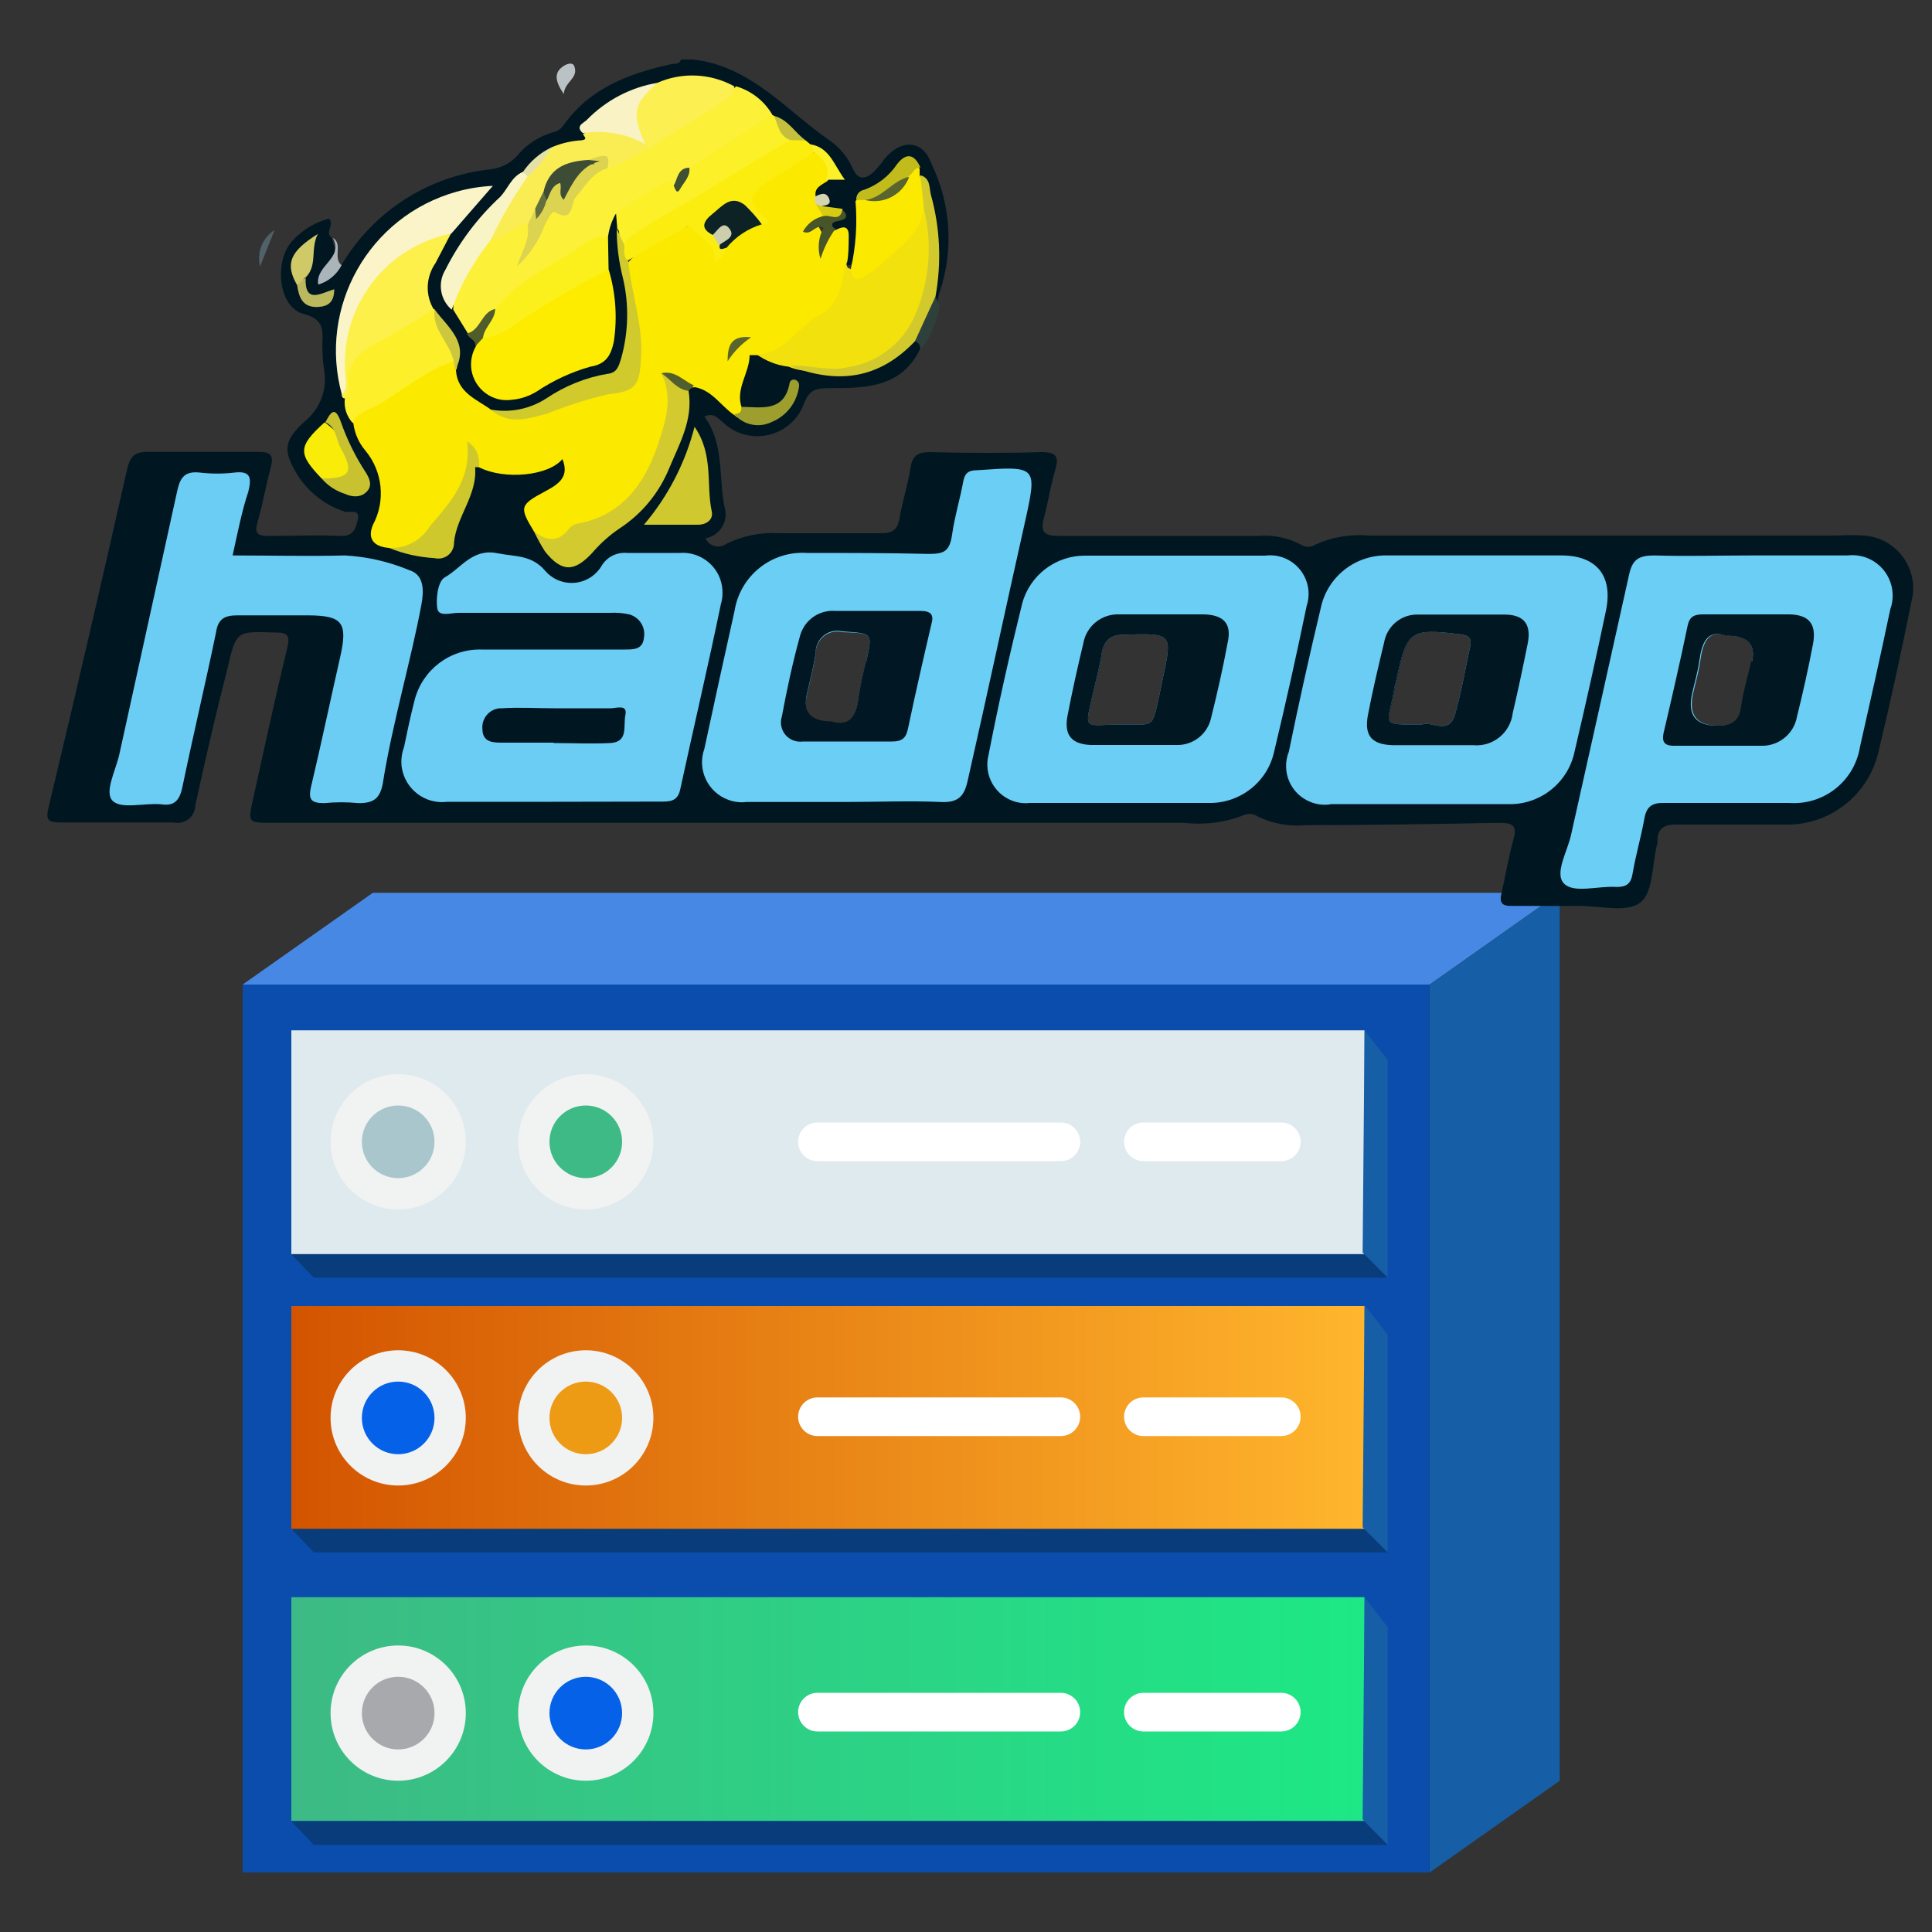 <?xml version="1.0" encoding="UTF-8"?>
<svg id="Layer_1" data-name="Layer 1" xmlns="http://www.w3.org/2000/svg" xmlns:xlink="http://www.w3.org/1999/xlink" viewBox="0 0 100 100">
  <rect x="0" y="0" width="100" height="100" fill="#333333" stroke="none"/>
  <defs>
    <style>
      .cls-1 {
        fill: url(#linear-gradient);
      }

      .cls-2 {
        fill: #f3e10e;
      }

      .cls-3 {
        fill: #f9f4c5;
      }

      .cls-4 {
        fill: #f8ec08;
      }

      .cls-5 {
        fill: #f8f2c5;
      }

      .cls-6 {
        fill: #011722;
      }

      .cls-7 {
        fill: #011723;
      }

      .cls-8 {
        fill: #011823;
      }

      .cls-9 {
        fill: #001722;
      }

      .cls-10 {
        fill: #ed9a15;
      }

      .cls-11 {
        fill: #fce900;
      }

      .cls-12 {
        fill: #fff;
      }

      .cls-13 {
        fill: #f1f2f2;
      }

      .cls-14 {
        fill: #fbf4c8;
      }

      .cls-15 {
        fill: #faed54;
      }

      .cls-16 {
        fill: #fcef51;
      }

      .cls-17 {
        fill: #fcf038;
      }

      .cls-18 {
        fill: #fced11;
      }

      .cls-19 {
        fill: #fcf029;
      }

      .cls-20 {
        fill: #fcf01c;
      }

      .cls-21 {
        fill: #e4e0a9;
      }

      .cls-22 {
        fill: #fdf02b;
      }

      .cls-23 {
        fill: #fdf04a;
      }

      .cls-24 {
        fill: #fdec00;
      }

      .cls-25 {
        fill: #656f3e;
      }

      .cls-26 {
        fill: #9d9e2d;
      }

      .cls-27 {
        fill: #c2bb1c;
      }

      .cls-28 {
        fill: #cdceab;
      }

      .cls-29 {
        fill: #cdc740;
      }

      .cls-30 {
        fill: #abb5b9;
      }

      .cls-31 {
        fill: #a8c6cc;
      }

      .cls-32 {
        fill: #bcb85e;
      }

      .cls-33 {
        fill: #bbc2c5;
      }

      .cls-34 {
        fill: #a7a9ac;
      }

      .cls-35 {
        fill: #cfc967;
      }

      .cls-36 {
        fill: #d2ca2c;
      }

      .cls-37 {
        fill: #d2ca2e;
      }

      .cls-38 {
        fill: #d1ca2c;
      }

      .cls-39 {
        fill: #cfc82f;
      }

      .cls-40 {
        fill: #cfc82c;
      }

      .cls-41 {
        fill: #c4bf3d;
      }

      .cls-42 {
        fill: #dcd350;
      }

      .cls-43 {
        fill: #d4d5b0;
      }

      .cls-44 {
        fill: #dfeaef;
      }

      .cls-45 {
        fill: #d8cc12;
      }

      .cls-46 {
        fill: #c8c230;
      }

      .cls-47 {
        fill: #165ea5;
      }

      .cls-48 {
        fill: #0b4dad;
      }

      .cls-49 {
        fill: #0562e8;
      }

      .cls-50 {
        fill: #093c7a;
      }

      .cls-51 {
        fill: #3dba85;
      }

      .cls-52 {
        fill: #3f4f31;
      }

      .cls-53 {
        fill: #0d2224;
      }

      .cls-54 {
        fill: #6bcdf4;
      }

      .cls-55 {
        fill: #6bcef4;
      }

      .cls-56 {
        fill: #5a652c;
      }

      .cls-57 {
        fill: #59652d;
      }

      .cls-58 {
        fill: #2d403b;
      }

      .cls-59 {
        fill: #485529;
      }

      .cls-60 {
        fill: #3c4c35;
      }

      .cls-61 {
        fill: #4888e5;
      }

      .cls-62 {
        fill: #525e2b;
      }

      .cls-63 {
        fill: #505d2a;
      }

      .cls-64 {
        fill: #516169;
      }

      .cls-65 {
        fill: url(#linear-gradient-2);
      }
    </style>
    <linearGradient id="linear-gradient" x1="318.35" y1="2839.02" x2="373.9" y2="2839.02" gradientTransform="translate(-303.27 -2765.63)" gradientUnits="userSpaceOnUse">
      <stop offset="0" stop-color="#d35400"/>
      <stop offset="1" stop-color="#ffb62d"/>
    </linearGradient>
    <linearGradient id="linear-gradient-2" x1="318.35" y1="2854.09" x2="373.9" y2="2854.09" gradientTransform="translate(-303.27 -2765.63)" gradientUnits="userSpaceOnUse">
      <stop offset="0" stop-color="#3dba85"/>
      <stop offset="1" stop-color="#1de885"/>
    </linearGradient>
  </defs>
  <rect class="cls-48" x="12.56" y="50.96" width="61.43" height="45.96"/>
  <polygon class="cls-61" points="74 50.96 12.56 50.96 19.3 46.21 80.73 46.21 74 50.96"/>
  <polygon class="cls-47" points="80.73 92.17 74 96.92 74 50.96 80.73 46.21 80.73 92.17"/>
  <rect class="cls-1" x="15.08" y="67.6" width="55.55" height="11.58"/>
  <rect class="cls-65" x="15.08" y="82.67" width="55.55" height="11.58"/>
  <rect class="cls-44" x="15.08" y="53.33" width="55.55" height="11.58"/>
  <circle class="cls-13" cx="20.61" cy="73.39" r="3.5"/>
  <circle class="cls-13" cx="30.32" cy="73.39" r="3.5"/>
  <circle class="cls-13" cx="20.61" cy="88.67" r="3.5"/>
  <circle class="cls-13" cx="30.32" cy="88.67" r="3.5"/>
  <circle class="cls-13" cx="20.61" cy="59.1" r="3.5"/>
  <circle class="cls-13" cx="30.32" cy="59.1" r="3.5"/>
  <circle class="cls-49" cx="20.61" cy="73.39" r="1.88"/>
  <circle class="cls-10" cx="30.32" cy="73.39" r="1.88"/>
  <circle class="cls-34" cx="20.61" cy="88.67" r="1.88"/>
  <circle class="cls-31" cx="20.61" cy="59.1" r="1.88"/>
  <circle class="cls-49" cx="30.32" cy="88.67" r="1.88"/>
  <circle class="cls-51" cx="30.32" cy="59.1" r="1.88"/>
  <path class="cls-12" d="M42.31,72.33h12.6c.55,0,1,.45,1,1h0c0,.55-.45,1-1,1h-12.6c-.55,0-1-.45-1-1h0c0-.55,.45-1,1-1Z"/>
  <path class="cls-12" d="M42.31,87.62h12.6c.55,0,1,.45,1,1h0c0,.55-.45,1-1,1h-12.6c-.55,0-1-.45-1-1h0c0-.55,.45-1,1-1Z"/>
  <path class="cls-12" d="M59.18,87.62h7.14c.55,0,1,.45,1,1h0c0,.55-.45,1-1,1h-7.14c-.55,0-1-.45-1-1h0c0-.55,.45-1,1-1Z"/>
  <path class="cls-12" d="M59.18,72.33h7.14c.55,0,1,.45,1,1h0c0,.55-.45,1-1,1h-7.14c-.55,0-1-.45-1-1h0c0-.55,.45-1,1-1Z"/>
  <path class="cls-12" d="M59.18,58.1h7.14c.55,0,1,.45,1,1h0c0,.55-.45,1-1,1h-7.14c-.55,0-1-.45-1-1h0c0-.55,.45-1,1-1Z"/>
  <path class="cls-12" d="M42.31,58.1h12.6c.55,0,1,.45,1,1h0c0,.55-.45,1-1,1h-12.6c-.55,0-1-.45-1-1h0c0-.55,.45-1,1-1Z"/>
  <polygon class="cls-50" points="15.08 64.92 16.24 66.13 71.83 66.13 70.63 64.92 15.08 64.92"/>
  <polygon class="cls-47" points="70.63 53.33 71.83 54.87 71.83 66.13 70.53 64.83 70.63 53.33"/>
  <polygon class="cls-50" points="15.08 79.13 16.24 80.35 71.83 80.35 70.63 79.13 15.08 79.13"/>
  <polygon class="cls-47" points="70.63 67.55 71.83 69.09 71.83 80.35 70.53 79.05 70.63 67.55"/>
  <polygon class="cls-50" points="15.08 94.27 16.24 95.49 71.83 95.49 70.63 94.27 15.08 94.27"/>
  <polygon class="cls-47" points="70.63 82.67 71.83 84.23 71.83 95.49 70.53 94.17 70.63 82.67"/>
  <path class="cls-9" d="M96.42,27.72c-.52-.05-1,0-1.57,0h-24c-.94-.08-1.89,.07-2.75,.46-.24,.16-.54,.16-.78,0-.69-.36-1.46-.51-2.23-.44h-10.25c-.85,0-1-.22-.79-1s.32-1.57,.55-2.34,.11-1-.73-1c-1.91,.06-3.83,.05-5.75,0-.68,0-.91,.23-1,.86-.14,.86-.41,1.69-.56,2.55-.09,.59-.35,.8-1,.79h-5.23c-.95-.06-1.89,.13-2.74,.55-.32,.23-.76,.16-.99-.15-.03-.04-.06-.09-.08-.14,.68-.12,1.14-.77,1.02-1.45,0-.03-.01-.06-.02-.08-.35-1.59,0-3.33-1.06-4.77,.53-.24,.71,.13,1,.34,1.04,.96,2.67,.89,3.63-.15,.23-.25,.4-.53,.52-.85,.29-.75,.62-.8,1.35-.81,1.78,0,3.68,0,4.65-2,.15-.26,.07-.43-.2-.54h-.06c-.3,.03-.57,.18-.76,.41l-.29,.23c-1.11,.83-2.53,1.13-3.88,.82h0c-.48-.07-.95-.17-1.44-.28s-.72-.21-1.07-.34l-.34-.14-.4-.18c-.28-.07-.63-.15-.7,.19-.17,.92-.74,1.79-.31,2.78l.21,.08h.08c.9,.38,1.95,.06,2.49-.75-.67,1.25-1.36,1.53-2.53,1l-.13-.06-.17-.09c-.73-.5-1.16-1.48-2.25-1.42h-.08l-.1,.07c-.05,.05-.09,.11-.12,.18h0s0,.03,0,.05c-.44,3-1.49,5.58-4.11,7.33-.35,.23-.67,.51-.95,.82-.82,.88-1.35,.85-2.11-.08l-.19-.27c0-.08-.09-.16-.13-.25s-.12-.26-.19-.39c-.47-1.06-.44-1.15,.53-1.72,.22-.1,.43-.21,.64-.34,.45-.41,.56-1.07,.27-1.61-.45-.45-.62,.18-.92,.3-.28,.13-.58,.22-.89,.27-.91,.14-1.84,.1-2.74-.11h-.11c-.15,0-.29,.06-.39,.17-.08,.1-.13,.23-.12,.36,0,.34-.05,.67-.14,1h0c-.18,.56-.39,1.11-.63,1.65-.59,1.47-.6,1.6-1.93,1.26l-.25-.06-.43-.12h0c-.16-.04-.32-.09-.48-.16-.57-.18-.94-.52-.67-1.15,.56-1.3,.36-2.81-.52-3.92-.23-.39-.44-.8-.62-1.21l-.09-.17-.09-.19c-.11-.28-.2-.57-.26-.87h0l-.06-.18c-.02-.09-.05-.17-.08-.26v-.11h0c-.16-.68-.23-1.38-.21-2.08h0c.02-4.23,3.23-7.76,7.43-8.18-.72,.64-1.36,1.36-1.91,2.15h0l-.11,.2c-.35,.55-.66,1.12-.95,1.71-.37,.65-.35,1.45,.06,2.08l.11,.16,.05,.07h0l.1,.14h0l.36,.47h0c.29,.35,.51,.75,.64,1.19h0c.06,.21,.08,.43,.05,.65h0v.17h0c-.03,.15-.08,.3-.15,.44,.25,1.1,1.1,1.95,2.2,2.2h.24c.33,.04,.67,.04,1,0h0c.53-.1,1.05-.28,1.52-.54,.72-.48,1.52-.84,2.35-1.08,1.11-.13,1.95-1.07,1.95-2.19,.1-.52,.15-1.04,.14-1.57h0v-.46c-.07-.65-.21-1.29-.33-1.93v-.23c0-.26-.08-.53-.11-.79v-.22s0-.05,0-.08h0c-.01-.18-.01-.35,0-.53,0-.27-.07-.53-.21-.76v-.06h0c-.7,.17-.63,.76-.72,1.27h0s0,.09,0,.13v1.41s0,.05,0,.07v.16c.29,.97,.41,1.99,.36,3-.09,.59-.16,1.27-.81,1.46-1.14,.42-2.25,.93-3.31,1.52-.79,.42-1.75,.35-2.46-.2-.92-.51-.41-1.22-.41-1.86,.02-.07,.02-.15,0-.22,0-.05,0-.1,0-.15-.04-.1-.09-.19-.16-.28-.04-.06-.08-.12-.13-.17-.27-.46-.61-.88-.91-1.32v-.05l-.06-.09h0c-.34-.59-.34-1.32,0-1.91,.83-1.45,1.88-2.78,3.09-3.93h0c.22-.25,.42-.49,.62-.75l.12-.12c.3-.35,.64-.66,1-.94h0c.12-.09,.25-.16,.39-.21,.41-.17,.83-.28,1.27-.34,.38-.05,.6-.23,.47-.63,0-.02,0-.03,0-.05h0c.09-.4,.35-.74,.71-.94,.68-.49,1.43-.87,2.23-1.12l.27-.14,.44-.12c1.18-.45,2.5-.41,3.65,.12h0l.15,.07c.72,.28,1.36,.75,1.85,1.35h0s.05,.05,.08,.06l.14,.09,.16,.08c.14,.07,.28,.16,.4,.26,.21,.17,.4,.35,.59,.53l.22,.19,.19,.15c.11,.1,.22,.18,.35,.25l.18,.09h.06c.31,.21,.57,.47,.77,.78,.02,.02,.04,.05,.05,.08,.15,.24,.07,.36-.1,.43h-.08l-.19,.05c-.39,.16-.73,.37-.6,.89,.03,.07,.09,.12,.16,.15l.09,.05c.15,.08,.31,.16,.25,.39h0c.09,.21,.28,.25,.47,.3h0l.19,.07c0,.05-.03,.1-.06,.14-.13,.22-.4,.44-.06,.69h.07c.78,.39,.23,1.17,.51,1.71,0,0,0,.1,.08,.14h0c.05,.11,.18,.15,.29,.1h.06c.67-1,.31-2.09,.42-3.14,.1-.08,.2-.14,.31-.2h0c.04-.06,.08-.11,.13-.16,.62-.58,1.29-1.12,2-1.6,.09-.07,.18,0,.26,.07,.04,.05,.08,.11,.11,.17l.06,.1c.06,.14,.13,.28,.22,.41,.04,.05,.07,.11,.1,.17,.13,.28,.23,.58,.29,.88v.06c.06,.27,.12,.54,.16,.8h0c.12,.71,.18,1.44,.18,2.16h0c0,.64-.03,1.28-.12,1.92,0,.05,0,.1,0,.15h0v.11c.06,.13,.2,.21,.35,.19,.02-.2,.05-.4,.1-.6,.77-2.21,.62-4.64-.41-6.75-.43-1.22-1.57-1.27-2.43-.21-.16,.23-.34,.44-.53,.64-.43,.4-.81,.48-1.11-.17-.24-.55-.62-1.02-1.1-1.38-2.26-1.53-4.12-3.91-7.15-4.25h-.63c-.08,.27-.32,.2-.51,.24-2.18,.48-4.21,1.23-5.57,3.16-.12,.17-.29,.3-.49,.35-.75,.2-1.42,.63-1.91,1.23-.35,.39-.83,.63-1.35,.7-3.24,.33-6.13,2.19-7.77,5-.31,.06-.51,.33-.85,.44,.48-.56,.6-.7,.52-1.23h0c0-.17-.07-.37-.13-.65-.43-.27,.17-.72-.17-1-.71,.18-1.35,.57-1.85,1.11-1,1-.79,3.47,.52,3.81,1.31,.34,.94,1.11,1,1.87,0,.33,.03,.67,.08,1,.19,1.02-.19,2.05-1,2.7-1.09,1-1.14,1.53-.37,2.78,.57,.89,1.43,1.56,2.43,1.89,.25,.09,.84-.19,.68,.45-.1,.43-.23,.84-.88,.81-1.25-.06-2.51,0-3.76,0-.64,0-.68-.22-.53-.75,.26-.9,.42-1.83,.66-2.74,.17-.6,.09-.88-.64-.86H7.6c-.63,0-.84,.24-1,.8-1.32,5.86-2.68,11.73-4.09,17.61-.16,.66,0,.77,.63,.77h5.86c.5,.11,.99-.21,1.09-.71,.01-.06,.02-.11,.02-.17,.51-2.36,1.06-4.74,1.66-7.07,.46-2,.47-1.94,2.49-1.88,.6,0,.77,.13,.61,.78-.63,2.6-1.19,5.21-1.77,7.83-.28,1.24-.27,1.24,1,1.24H61.3c1.04,.12,2.1-.01,3.08-.4,.23-.1,.49-.08,.7,.06,.78,.39,1.66,.54,2.53,.46,3.35,0,6.7-.06,10-.12,.73,0,.92,.17,.72,.88-.25,.9-.4,1.83-.61,2.75-.12,.49,0,.69,.55,.67h3.45c1.15,0,2.44,.36,3.16-.16s.61-2,.91-3.1c0-.03,0-.07,0-.1,0-.65,.34-.87,1-.85h5.55c2.32,.08,4.37-1.5,4.89-3.77,.62-2.57,1.18-5.15,1.7-7.74,.4-1.45-.46-2.96-1.91-3.36-.2-.05-.4-.09-.6-.09Zm-8.79,8.17c.13-.57,.3-1.14,.38-1.72,.13-.94,.41-1.64,1.41-1.28q1.56,0,1.27,1.34c-.17,.77-.41,1.54-.52,2.33s-.5,1-1.25,1c-1.65-.06-1.65-.02-1.29-1.67Zm-14,1.61c-2.18,0-1.82,.1-1.46-1.72,0-.2,.09-.4,.13-.61,.54-2.54,.72-2.65,3.3-2.34,.48,0,.61,.24,.51,.66-.25,1.16-.45,2.32-.77,3.46s-1.22,.35-1.73,.55h.02Zm-15.44-4.68c2.5,0,2.5-.06,2,2.33l-.15,.72c-.43,1.94-.23,1.6-2.09,1.63s-1.82,.34-1.36-1.65c.16-.67,.34-1.35,.44-2s.41-1.02,1.16-1.03Zm-14.6-.1c1.58,.07,1.58,0,1.25,1.51-.17,.64-.31,1.28-.41,1.93-.11,1-.49,1.49-1.38,1.22q-1.6,0-1.29-1.4c.16-.71,.35-1.42,.46-2.14-.02-.61,.46-1.13,1.07-1.15,.1,0,.2,0,.3,.03Z"/>
  <path class="cls-58" d="M48.42,15.36l.22,.45c-.13,.84-.48,1.64-1,2.32,0-.18-.05-.38-.26-.46,0-.88,.38-1.73,1.04-2.31Z"/>
  <path class="cls-30" d="M17.68,13.73c-.25,.48-.69,.85-1.21,1-.16-1,1.36-1.37,.75-2.42,.55,.31-.01,1.04,.46,1.42Z"/>
  <path class="cls-33" d="M29.18,4.87c-.47-.7-.51-1.13,0-1.46,.19-.12,.45-.19,.54,0,.25,.65-.49,.79-.54,1.46Z"/>
  <path class="cls-64" d="M14.21,11.91l-.75,1.88c-.18-.72,.12-1.48,.75-1.88Z"/>
  <path class="cls-11" d="M27.65,27.53c-.77-1.28-.78-1.38,.59-2.11,.73-.39,1.23-.77,.87-1.66-.71,.87-3,1.1-4.33,.42-.12-.12-.17-.28-.29-.42-.2,.33-.3,.71-.28,1.09-.06,.63-.37,1.2-.85,1.61-.52,.41-.95,.91-1.28,1.49-.45,.89-1.25,.46-1.94,.41s-1.17-.39-.84-1.19c.67-1.24,.51-2.77-.39-3.85-.34-.4-.55-.88-.62-1.4-.15-.4,.15-.57,.41-.73l3.9-2.41c.3-.18,.62-.33,1-.08,.08,.14,.08,.32,0,.46,.07,1.18,1.09,1.51,1.85,2.07,.88,.35,1.85,.35,2.73,0,1.22-.5,2.49-.89,3.78-1.16,.71-.08,.9-.66,.94-1.3,.05-1.49-.09-2.97-.44-4.42-.05-.2-.08-.4-.07-.61,.79-1,1.9-1.7,3.14-2,.66-.23,1.1,.53,1.53,1,.1,.11,.11,.51,.35,.1,.45-.59,1.05-1.06,1.74-1.34-.58-1.39-.51-1.62,.9-2.44,.66-.51,1.39-.92,2.17-1.21,.57,.36,1.17,.71,.61,1.52-.31,.21-.75,.35-.59,.88,.11,.09,.18,.23,.19,.37,0,.27,.4,.44,.18,.76-.1,.1-.32,.22-.31,.23,.37,.63,.41,.79,.29,1.29-.02-.45,.25-.86,.68-1,.39-.21,.67-.21,.66,.33s0,.89-.08,1.33c-.19,.32,.07,.6,.08,.9,.07,.56-.14,1.13-.58,1.49-.82,.65-1.62,1.32-2.41,2-.44,.47-1.13,.64-1.74,.43h-.4c0,.94-.78,1.77-.39,2.77,.12,.08,.14,.25,.06,.36-.02,.02-.03,.04-.06,.06-.11,.08-.27,.06-.35-.05-.72-.46-1.16-1.3-2.08-1.48-.45,.1-.82-.42-1.28-.17,.28,2.09-.37,4.19-1.78,5.75-1,1.31-2.66,1.68-4,2.41-.6,.32-.91-.2-1.27-.5Z"/>
  <path class="cls-55" d="M50.56,24.34c-.43,0-.62,.15-.7,.57-.17,.93-.45,1.83-.58,2.76s-.48,1-1.25,1c-2.09-.05-4.18-.05-6.26-.05-1.84-.12-3.46,1.18-3.75,3-.53,2.37-1.05,4.75-1.56,7.13-.39,1.08,.17,2.26,1.24,2.65,.3,.11,.62,.15,.94,.11h5.12c1.64,0,3.29-.07,4.92,0,.93,.05,1.24-.3,1.42-1.16,1-4.41,1.94-8.82,2.93-13.23,.67-3.02,.68-3-2.47-2.78Zm-5.72,9.89c-.17,.64-.31,1.28-.41,1.93-.11,1-.49,1.49-1.38,1.22q-1.6,0-1.29-1.4c.16-.71,.35-1.42,.46-2.14-.02-.61,.46-1.13,1.07-1.15,.1,0,.2,0,.3,.03,1.58,.07,1.58,0,1.25,1.51Z"/>
  <path class="cls-54" d="M28.58,41.5h-5.43c-1.15,.15-2.2-.66-2.36-1.81-.04-.34,0-.69,.12-1.01,.17-.82,.34-1.63,.55-2.44,.4-1.57,1.83-2.66,3.45-2.62h7.42c.47,0,.94,0,1-.61,.1-.54-.23-1.06-.76-1.21-.33-.07-.66-.1-1-.08h-7.84c-.38,0-1,.22-1.09-.2s0-1.44,.39-1.64c.85-.48,1.43-1.52,2.74-1.24,.9,.18,1.76,.07,2.47,.93,.66,.74,1.8,.81,2.54,.15,.13-.12,.25-.25,.34-.4,.27-.48,.79-.75,1.34-.7h2.72c1.13-.09,2.13,.76,2.21,1.89,.02,.26,0,.52-.08,.77-.66,3.2-1.41,6.38-2.1,9.57-.11,.52-.39,.64-.88,.64-1.91,0-3.83,.01-5.75,.01Z"/>
  <path class="cls-55" d="M95.63,28.75h-5c-1.68,0-3.35,.05-5,0-.82,0-1.14,.21-1.31,1-1,4.49-2,9-3,13.45-.18,.86-.88,2-.37,2.53s1.78,.11,2.72,.18c.51,0,.74-.16,.83-.68,.17-1,.44-1.9,.61-2.85,.11-.64,.41-.83,1-.82h6.49c1.79,.13,3.38-1.12,3.67-2.89,.54-2.38,1.07-4.75,1.57-7.13,.39-1.08-.16-2.28-1.25-2.68-.31-.11-.64-.15-.96-.11Zm-4.94,5.48c-.17,.77-.41,1.54-.52,2.33s-.5,1-1.25,1q-1.65,0-1.29-1.65c.13-.57,.3-1.14,.38-1.72,.13-.94,.41-1.64,1.41-1.28q1.56-.02,1.27,1.32Z"/>
  <path class="cls-54" d="M80.85,28.75h-9c-1.67-.06-3.15,1.09-3.49,2.73-.59,2.47-1.14,4.94-1.65,7.43-.41,1.03,.09,2.19,1.12,2.6,.35,.14,.73,.18,1.09,.11h9.09c1.67,.07,3.15-1.08,3.49-2.72,.57-2.43,1.12-4.88,1.63-7.32,.36-1.78-.5-2.82-2.28-2.83Zm-4.76,4.74c-.25,1.16-.45,2.32-.77,3.46s-1.2,.35-1.71,.55c-2.18,0-1.82,.1-1.46-1.72,0-.2,.09-.4,.13-.61,.54-2.54,.72-2.65,3.3-2.34,.48,.05,.61,.24,.51,.66Z"/>
  <path class="cls-55" d="M65.48,28.76h-9.31c-1.52-.01-2.86,1-3.26,2.47-.64,2.59-1.23,5.2-1.74,7.83-.28,1.07,.35,2.16,1.42,2.45,.24,.06,.48,.08,.73,.05h9.2c1.63,.05,3.08-1.06,3.43-2.66,.6-2.5,1.16-5.01,1.68-7.53,.35-1.05-.22-2.18-1.27-2.53-.28-.09-.58-.12-.88-.08Zm-5.3,6.39l-.15,.72c-.43,1.94-.23,1.6-2.09,1.63s-1.82,.34-1.36-1.65c.16-.67,.34-1.35,.44-2s.42-1,1.17-1c2.5-.07,2.5-.09,1.99,2.3Z"/>
  <path class="cls-54" d="M12.04,28.75c2,0,3.9,.05,5.81,0,1.14,.06,2.27,.32,3.33,.76,.8,.24,.76,1.11,.63,1.79-.28,1.5-.65,3-1,4.48s-.75,3.19-1,4.79c-.15,.77-.48,1-1.25,1-.59-.06-1.19-.06-1.78,0-.69,0-.83-.2-.68-.85,.53-2.23,1-4.48,1.51-6.72,.4-1.78,.12-2.14-1.67-2.15h-3.66c-.69,0-1,.21-1.1,.89-.55,2.66-1.18,5.3-1.74,8-.14,.66-.39,1-1.1,.89-.86-.08-2.06,.27-2.51-.18s.17-1.59,.35-2.42c1-4.55,2-9.09,3-13.65,.16-.72,.43-1,1.17-.92,.59,.07,1.19,.07,1.78,0,.85-.1,.9,.27,.72,1-.32,.94-.54,2.06-.81,3.29Z"/>
  <path class="cls-17" d="M31.86,11.08c-.2,.37-.34,.77-.39,1.19-2.06,1.04-3.98,2.35-5.7,3.89-.31,.27-.6,.57-.86,.9-.19,.2-.37,.45-.69,.2l-.76-1.23c0-1.59,1-2.64,1.92-3.73,.65-.25,1.15-.92,2-.74,.49,.64,.11,1.17-.26,1.81,.45-.64,.65-1.28,1-1.84,.22-.38,.41-.87,1-.72,.42,.1,.35-.24,.45-.41,.39-.86,1.08-1.55,1.95-1.93,.71-.29,1.4-.63,2.07-1,1.5-1,3.08-1.9,4.52-3,.8,.24,1.48,.78,1.89,1.51,0,.14-.07,.27-.19,.35-1.35,.77-2.46,1.92-3.91,2.54-.45,.08-.51,.63-.92,.78-.72,.21-1.4,.55-2,1-.33,.24-.72,.38-1.12,.43Z"/>
  <path class="cls-24" d="M31.5,13.94c.37,1.21,.46,2.5,.27,3.75-.15,.69-.39,1.16-1.22,1.29-.99,.28-1.93,.72-2.78,1.29-.38,.23-.81,.38-1.26,.42-1.01,.16-1.95-.54-2.11-1.55-.06-.42,.02-.85,.23-1.21,.11-.22,.08-.52,.39-.62,1.75-.69,3.15-1.91,4.8-2.77,.52-.28,.95-.79,1.68-.6Z"/>
  <path class="cls-2" d="M39.16,18.34c1.46,0,2.09-1.42,3.21-2s1.23-1.72,1.4-2.82c.08,.13,0,.35,.23,.39,.33,.19,.75,.12,1-.16,.96-.68,1.78-1.53,2.42-2.51,.12-.2,.16-.57,.57-.42,.6,2.16,.29,4.46-.87,6.38-1.18,1.89-3,2.23-5.2,2-.38,0-.75-.08-1.1-.22-.6-.07-1.17-.29-1.66-.64Z"/>
  <path class="cls-23" d="M17.85,20.62c-.11,0-.18-.09-.15-.22v-2.15c.14-2.97,2.19-5.51,5.07-6.28,.2-.09,.43-.04,.57,.12-.27,.51-.52,1-.8,1.53-.5,.72-.54,1.66-.08,2.41-.55,.63-1.23,1.13-2,1.46-1.07,.69-2.35,1.18-2.22,2.82-.01,.19-.18,.33-.37,.31,0,0-.02,0-.02,0Z"/>
  <path class="cls-22" d="M17.85,20.62c.08-.15,.25-.32,.22-.44-.29-1.34,.56-2,1.54-2.5s1.91-1.13,2.87-1.69h0c.24,.59,.52,1.17,.84,1.72,.13,.31,.51,.6,.16,1-1.5,.46-2.65,1.55-4,2.29-.43,.24-1,.34-1.22,.9-.32-.35-.47-.81-.41-1.28Z"/>
  <path class="cls-14" d="M23.36,12.09c-3.33,.66-5.68,3.67-5.5,7.06,0,.43,.19,.9-.16,1.29-1.26-4.54,1.39-9.25,5.94-10.52,.61-.17,1.24-.27,1.87-.3l-2.15,2.47Z"/>
  <path class="cls-18" d="M42.16,7.87c-.84,.54-1.68,1.06-2.52,1.61s-1,1-.11,1.72c.52,.43,.12,.36-.15,.42-.39-.13-.74-.37-1-.69-.36-.36-.76-.23-1.11,0s-.68,.53-.28,1c.13,.19,.23,.4,.28,.63,0,.16-.14,.48,.26,.24,.02,.36-.22,.68-.57,.76,.19-1-.69-1.18-1.13-1.72-.22-.26-.45,0-.63,.1-.91,.5-1.8,1-2.7,1.54-.5-.07-.27-.51-.39-.76-.01-.36,.19-.68,.52-.83,2.71-1.6,5.41-3.2,8.14-4.82,.07-.02,.13-.02,.2,0,.27,0,.54,.08,.77,.23l.24,.2c.09,.12,.31,.12,.18,.37Z"/>
  <path class="cls-19" d="M40.91,7.25c-1.79,1-3.53,2.14-5.31,3.19-.97,.52-1.92,1.09-2.83,1.71-.2,.15-.42,.25-.42,.54-.59-.07-.12-.63-.4-.85l-.06-.76c.79-.6,1.62-1.13,2.49-1.6,.15-.1,.36-.07,.46,.08,.01,.02,.02,.04,.03,.06,.55-.06,.41-.74,.81-.93l4.22-2.7c.05-.03,.11-.03,.16,0,.41,.32,.7,.76,.85,1.26Z"/>
  <path class="cls-37" d="M27.65,27.53c.64,.46,1.25,.57,1.8-.16,.11-.14,.26-.23,.43-.26,2.27-.42,3.45-2,4.14-4,.41-1.23,.86-2.49,.21-3.79,.55,.17,1.03,.48,1.41,.91,.25,1.49-.48,2.75-1,4-.52,1.27-1.4,2.35-2.54,3.1-.54,.36-1.03,.8-1.45,1.29-.93,1-1.57,1-2.43-.06-.21-.33-.4-.67-.57-1.03Z"/>
  <path class="cls-11" d="M47.82,10.8c-.19,1.32-1.31,2-2.13,2.8-.27,.26-.57,.49-.9,.68-.45,.3-.71,.16-.75-.37,.26-1.15,.34-2.33,.24-3.51,.11-.1,.25-.17,.39-.21,.9,.1,1.77-.38,2.17-1.19,.21-.21,.38-.56,.76-.28v.35c.24,.55,.66,1.1,.22,1.73Z"/>
  <path class="cls-20" d="M31.5,13.94c-1.69,.86-3.33,1.82-4.9,2.89-.46,.37-1.01,.6-1.6,.66-.34-.74,.41-1,.63-1.5,1.29-1.61,3.23-2.34,4.84-3.53,.3-.18,.65-.25,1-.19l.03,1.67Z"/>
  <path class="cls-16" d="M38.01,4.47c-.05,.34-.27,.64-.59,.78-1.28,.8-2.56,1.62-3.83,2.43-.17-.02-.32-.11-.43-.24-.82-1.58-.59-2.41,.86-3.15,1.28-.57,2.76-.5,3.99,.18Z"/>
  <path class="cls-15" d="M33.39,7.46l.2,.22c-.74,.27-1.31,.88-2.11,1-.25-.51-.67-.34-1.06-.25-.94,.03-1.77,.63-2.1,1.52-.14,.29-.25,.61-.42,.89s-.23,.64-.6,.76c-.73,.05-1.2,.74-1.92,.82-.23-.42,.05-.73,.24-1,.44-.83,.95-1.61,1.54-2.34,.44-.51,.9-1,1.4-1.46,.5-.21,1.02-.33,1.56-.36,.35-.06,.07-.21,.06-.33,1.04-.63,1.99-.46,3.21,.53Z"/>
  <path class="cls-38" d="M31.92,11.84l.4,.85c0,.29-.08,.6,.2,.83,.16,1.67,.77,3.28,.66,5-.08,1.47-.28,1.73-1.72,1.89-1.07,.25-2.12,.59-3.14,1-1,.26-2,.61-2.91-.21,1,.18,2.02-.03,2.87-.58,.95-.64,2.03-1.08,3.16-1.27,.51-.05,.58-.41,.7-.76,.39-1.37,.43-2.82,.1-4.21-.21-.83-.32-1.68-.32-2.54Z"/>
  <path class="cls-39" d="M35.95,22.09c1,1.45,.59,3,.89,4.38,.09,.42-.26,.69-.72,.69h-2.79c1.25-1.47,2.14-3.2,2.62-5.07Z"/>
  <path class="cls-36" d="M47.82,10.8c-.05-.58-.12-1.18-.19-1.73,.54,.14,.46,.65,.55,1,.48,1.72,.56,3.52,.24,5.28-.36,.77-.71,1.54-1.06,2.31-1.79,1.88-3.87,2.29-6.48,1.28,1-.08,1.94,.3,3,.07,1.61-.25,2.97-1.34,3.55-2.86,.69-1.7,.83-3.57,.39-5.35Z"/>
  <path class="cls-3" d="M27.31,9.13c-.73,1.05-1.38,2.16-1.93,3.32-.86,1.07-1.54,2.28-2,3.58-.6-.51-.74-1.39-.33-2.06,.71-1.42,1.68-2.71,2.85-3.79,.39-.42,.56-1,1.13-1.27,.25-.08,.31,.03,.28,.22Z"/>
  <path class="cls-40" d="M20.14,28.36c.85,.04,1.66-.38,2.1-1.11,1.1-1.29,2.16-2.41,1.94-4.41,.45,.28,.69,.81,.6,1.34-.06,0-.13,0-.19,0,.13,1.43-.95,2.53-1.09,3.88,.02,.45-.32,.83-.77,.85-.08,0-.16,0-.23-.02-.81-.05-1.61-.22-2.36-.53Z"/>
  <path class="cls-5" d="M33.39,7.46c-.98-.55-2.11-.75-3.22-.57-.44-.38,.09-.54,.22-.7,.98-1,2.25-1.67,3.63-1.9-1.25,1.12-1.33,1.55-.63,3.17Z"/>
  <path class="cls-4" d="M16.65,24.77c-1.24-1.29-1.23-1.66,.15-2.91,.8,.54,1.32,1.41,1.43,2.37-.14,.62-.67,.81-1.58,.54Z"/>
  <path class="cls-46" d="M16.65,24.77c1.46,0,1.69-.32,1-1.55-.27-.45-.21-1.1-.81-1.36,.28-.54,.51-.87,.81,0,.32,.91,.75,1.78,1.28,2.59,.22,.35,.35,.69,.05,1s-.74,.29-1.13,.11c-.47-.15-.88-.42-1.2-.79Z"/>
  <path class="cls-26" d="M38,21.43c.26,0,.4-.1,.37-.37,1,0,2.22,.31,2.5-1.23,.02-.12,.13-.2,.25-.18,.02,0,.05,.01,.07,.02,.19,.09,.19,.27,.15,.45-.14,.76-.65,1.41-1.37,1.71-.67,.34-1.49,.18-1.97-.4Z"/>
  <path class="cls-27" d="M44.77,10.35h-.45c-.02-.26,.16-.49,.42-.53,.69-.25,1.28-.71,1.69-1.32,.47-.61,.9-.54,1.21,.17-.33,0-.38,.29-.58,.43-.73,.6-1.29,1.3-2.29,1.25Z"/>
  <path class="cls-35" d="M15.38,14.76c-.63-1.09-.39-1.74,1.07-2.65-.4,.79,0,1.62-.63,2.25-.22,.05-.05,.53-.44,.4Z"/>
  <path class="cls-59" d="M43.23,11.86c-.34,.47-.59,.99-.76,1.54-.17-.54-.11-1.12,.16-1.61-.42-.23-.62,.43-1.07,.2,.21-.39,.57-.68,1-.79,.27-.32,.77-.05,1-.39,.38,.35,.29,.56-.2,.63-.25,.04-.44,.18-.13,.42Z"/>
  <path class="cls-29" d="M23.49,18.73c-.2-1-1.13-1.64-1-2.72,.69,.94,1.83,1.73,1.07,3.15-.03-.14-.05-.29-.07-.43Z"/>
  <path class="cls-32" d="M15.38,14.76l.44-.4c-.06,1.4,.78,.82,1.48,.61,0,.66-.3,.89-.85,.92-.79,.03-.98-.5-1.07-1.13Z"/>
  <path class="cls-19" d="M42.16,7.87l-.21-.4c1,.17,1.2,1.05,1.78,1.83h-.96c.22-.68-.16-1.06-.61-1.43Z"/>
  <path class="cls-41" d="M40.91,7.25c-.6-.2-.63-.79-.85-1.25,.74,.18,1.08,.88,1.65,1.27l-.8-.02Z"/>
  <path class="cls-63" d="M25.63,15.99c0,.58-.57,.94-.63,1.5l-.4,.44c.06-.35-.36-.4-.43-.67,.71-.16,.74-1.11,1.46-1.27Z"/>
  <path class="cls-62" d="M35.64,20.23c-.62-.07-.93-.61-1.41-.91,.71-.17,1.14,.39,1.69,.63l-.28,.28Z"/>
  <path class="cls-21" d="M27.31,9.13l-.25-.22c.38-.56,.89-1,1.5-1.29-.34,.56-.76,1.07-1.25,1.51Z"/>
  <path class="cls-45" d="M43.61,10.81c-.11,.76-.7,.24-1,.39l-.39-.66c.15-.07,.28-.06,.33,.13l1.06,.14Z"/>
  <path class="cls-43" d="M42.51,10.67l-.33-.13v-.36c.26-.13,.56-.28,.72,.07s-.13,.37-.39,.42Z"/>
  <path class="cls-53" d="M36.89,12.16c-.68-.34-.48-.72,0-1.1s.94-1,1.66-.45c.32,.31,.62,.64,.88,1-.72,.22-1.35,.64-1.83,1.22-.12,0-.36,.2-.34-.14s.22-.63-.37-.53Z"/>
  <path class="cls-56" d="M37.66,18.7c0-.81,.17-1.36,1.22-1.24-.49,.32-.9,.75-1.22,1.24Z"/>
  <path class="cls-7" d="M47.62,31.62h-4.39c-.84-.06-1.6,.48-1.82,1.29-.38,1.37-.68,2.77-.94,4.17-.17,.52,.11,1.09,.64,1.26,.15,.05,.31,.06,.46,.04h4.6c.51,0,.73-.17,.83-.68,.38-1.81,.79-3.6,1.21-5.4,.13-.46,.01-.68-.59-.68Zm-2.78,2.57c-.17,.64-.31,1.28-.41,1.93-.11,1-.49,1.49-1.38,1.22q-1.6,0-1.29-1.4c.16-.71,.35-1.42,.46-2.14-.02-.61,.46-1.13,1.07-1.15,.1,0,.2,0,.3,.03,1.58,.11,1.58,.05,1.25,1.55v-.04Z"/>
  <path class="cls-9" d="M28.66,38.44h-2.62c-.5,0-1.05,0-1.07-.68-.06-.55,.33-1.04,.88-1.1,.04,0,.08,0,.12,0,.9-.06,1.81,0,2.72,0h2.93c.28,0,.87-.23,.75,.35s.17,1.4-.79,1.45-1.94,0-2.92,0Z"/>
  <path class="cls-8" d="M92.64,31.8h-4.49c-.44,0-.7,.1-.8,.59-.38,1.83-.8,3.66-1.23,5.49-.14,.58,.07,.74,.63,.72h4.38c.91,.04,1.72-.6,1.88-1.5,.31-1.25,.59-2.5,.83-3.76,.19-1.03-.19-1.51-1.2-1.54Zm-2,2.43c-.17,.77-.41,1.54-.52,2.33s-.5,1-1.25,1q-1.65,0-1.29-1.65c.13-.57,.3-1.14,.38-1.72,.13-.94,.41-1.64,1.41-1.28q1.61-.02,1.32,1.32h-.05Z"/>
  <path class="cls-6" d="M77.92,31.81h-4.49c-.88-.04-1.64,.58-1.79,1.45-.3,1.25-.6,2.5-.84,3.77-.19,1.05,.2,1.5,1.26,1.54h4.18c1.03,.1,1.94-.64,2.06-1.67,.28-1.19,.53-2.38,.77-3.57,.2-.99-.16-1.5-1.15-1.52Zm-1.83,1.68c-.25,1.16-.45,2.32-.77,3.46s-1.2,.35-1.71,.55c-2.18,0-1.82,.1-1.46-1.72,0-.2,.09-.4,.13-.61,.54-2.54,.72-2.65,3.3-2.34,.48,.05,.61,.24,.51,.66Z"/>
  <path class="cls-6" d="M62.32,31.8h-4.38c-.92-.04-1.72,.61-1.87,1.51-.3,1.25-.58,2.5-.82,3.76-.18,1,.23,1.45,1.22,1.49h4.39c.88,.04,1.65-.56,1.83-1.42,.32-1.28,.61-2.57,.85-3.86,.23-1-.2-1.45-1.22-1.48Zm-2.14,3.35l-.15,.72c-.43,1.94-.23,1.6-2.09,1.63s-1.82,.34-1.36-1.65c.16-.67,.34-1.35,.44-2s.42-1,1.17-1c2.5-.07,2.5-.09,1.99,2.3Z"/>
  <path class="cls-42" d="M30.44,8.28c1-.36,1.15-.3,1,.43-.8,.23-1.15,.94-1.64,1.5-.28,.31-.08,1.35-1.08,.77-.16-.09-.39,.42-.54,.7-.29,.8-.78,1.52-1.41,2.1,.21-.72,.68-1.36,.54-2.15,.14-.28,.27-.55,.4-.83,.12,.08,.16,.22,.11,.35,.08-.24,.25-.56,.34-.9,.09-.22,.19-.44,.3-.65,.08-.15,.19-.32,.37-.32s.54,.53,.8-.12c.2-.44,.66-.7,1.14-.66-.06-.12-.26-.07-.33-.22Z"/>
  <path class="cls-52" d="M35.68,8.68c.06,.45-.28,.75-.47,1.09s-.26,0-.34-.16c.21-.36,.2-.92,.81-.93Z"/>
  <path class="cls-28" d="M36.89,12.16c.26-.23,.53-.78,.87-.32s-.28,.62-.55,.86l-.32-.54Z"/>
  <path class="cls-57" d="M44.77,10.35c.92-.1,1.4-1,2.29-1.2-.34,.93-1.33,1.45-2.29,1.2Z"/>
  <path class="cls-60" d="M30.44,8.28l.61,.06c-1,.24-1.42,1.13-1.87,2-.31-.28-.08-.58-.19-.87-.47,.14-.51,.59-.7,.92-.36,0-.25-.21-.17-.4,.26-1.32,1.2-1.64,2.32-1.71Z"/>
  <path class="cls-25" d="M28.12,9.94l.17,.4c-.08,.38-.27,.73-.54,1l-.05-.54,.42-.86Z"/>
</svg>